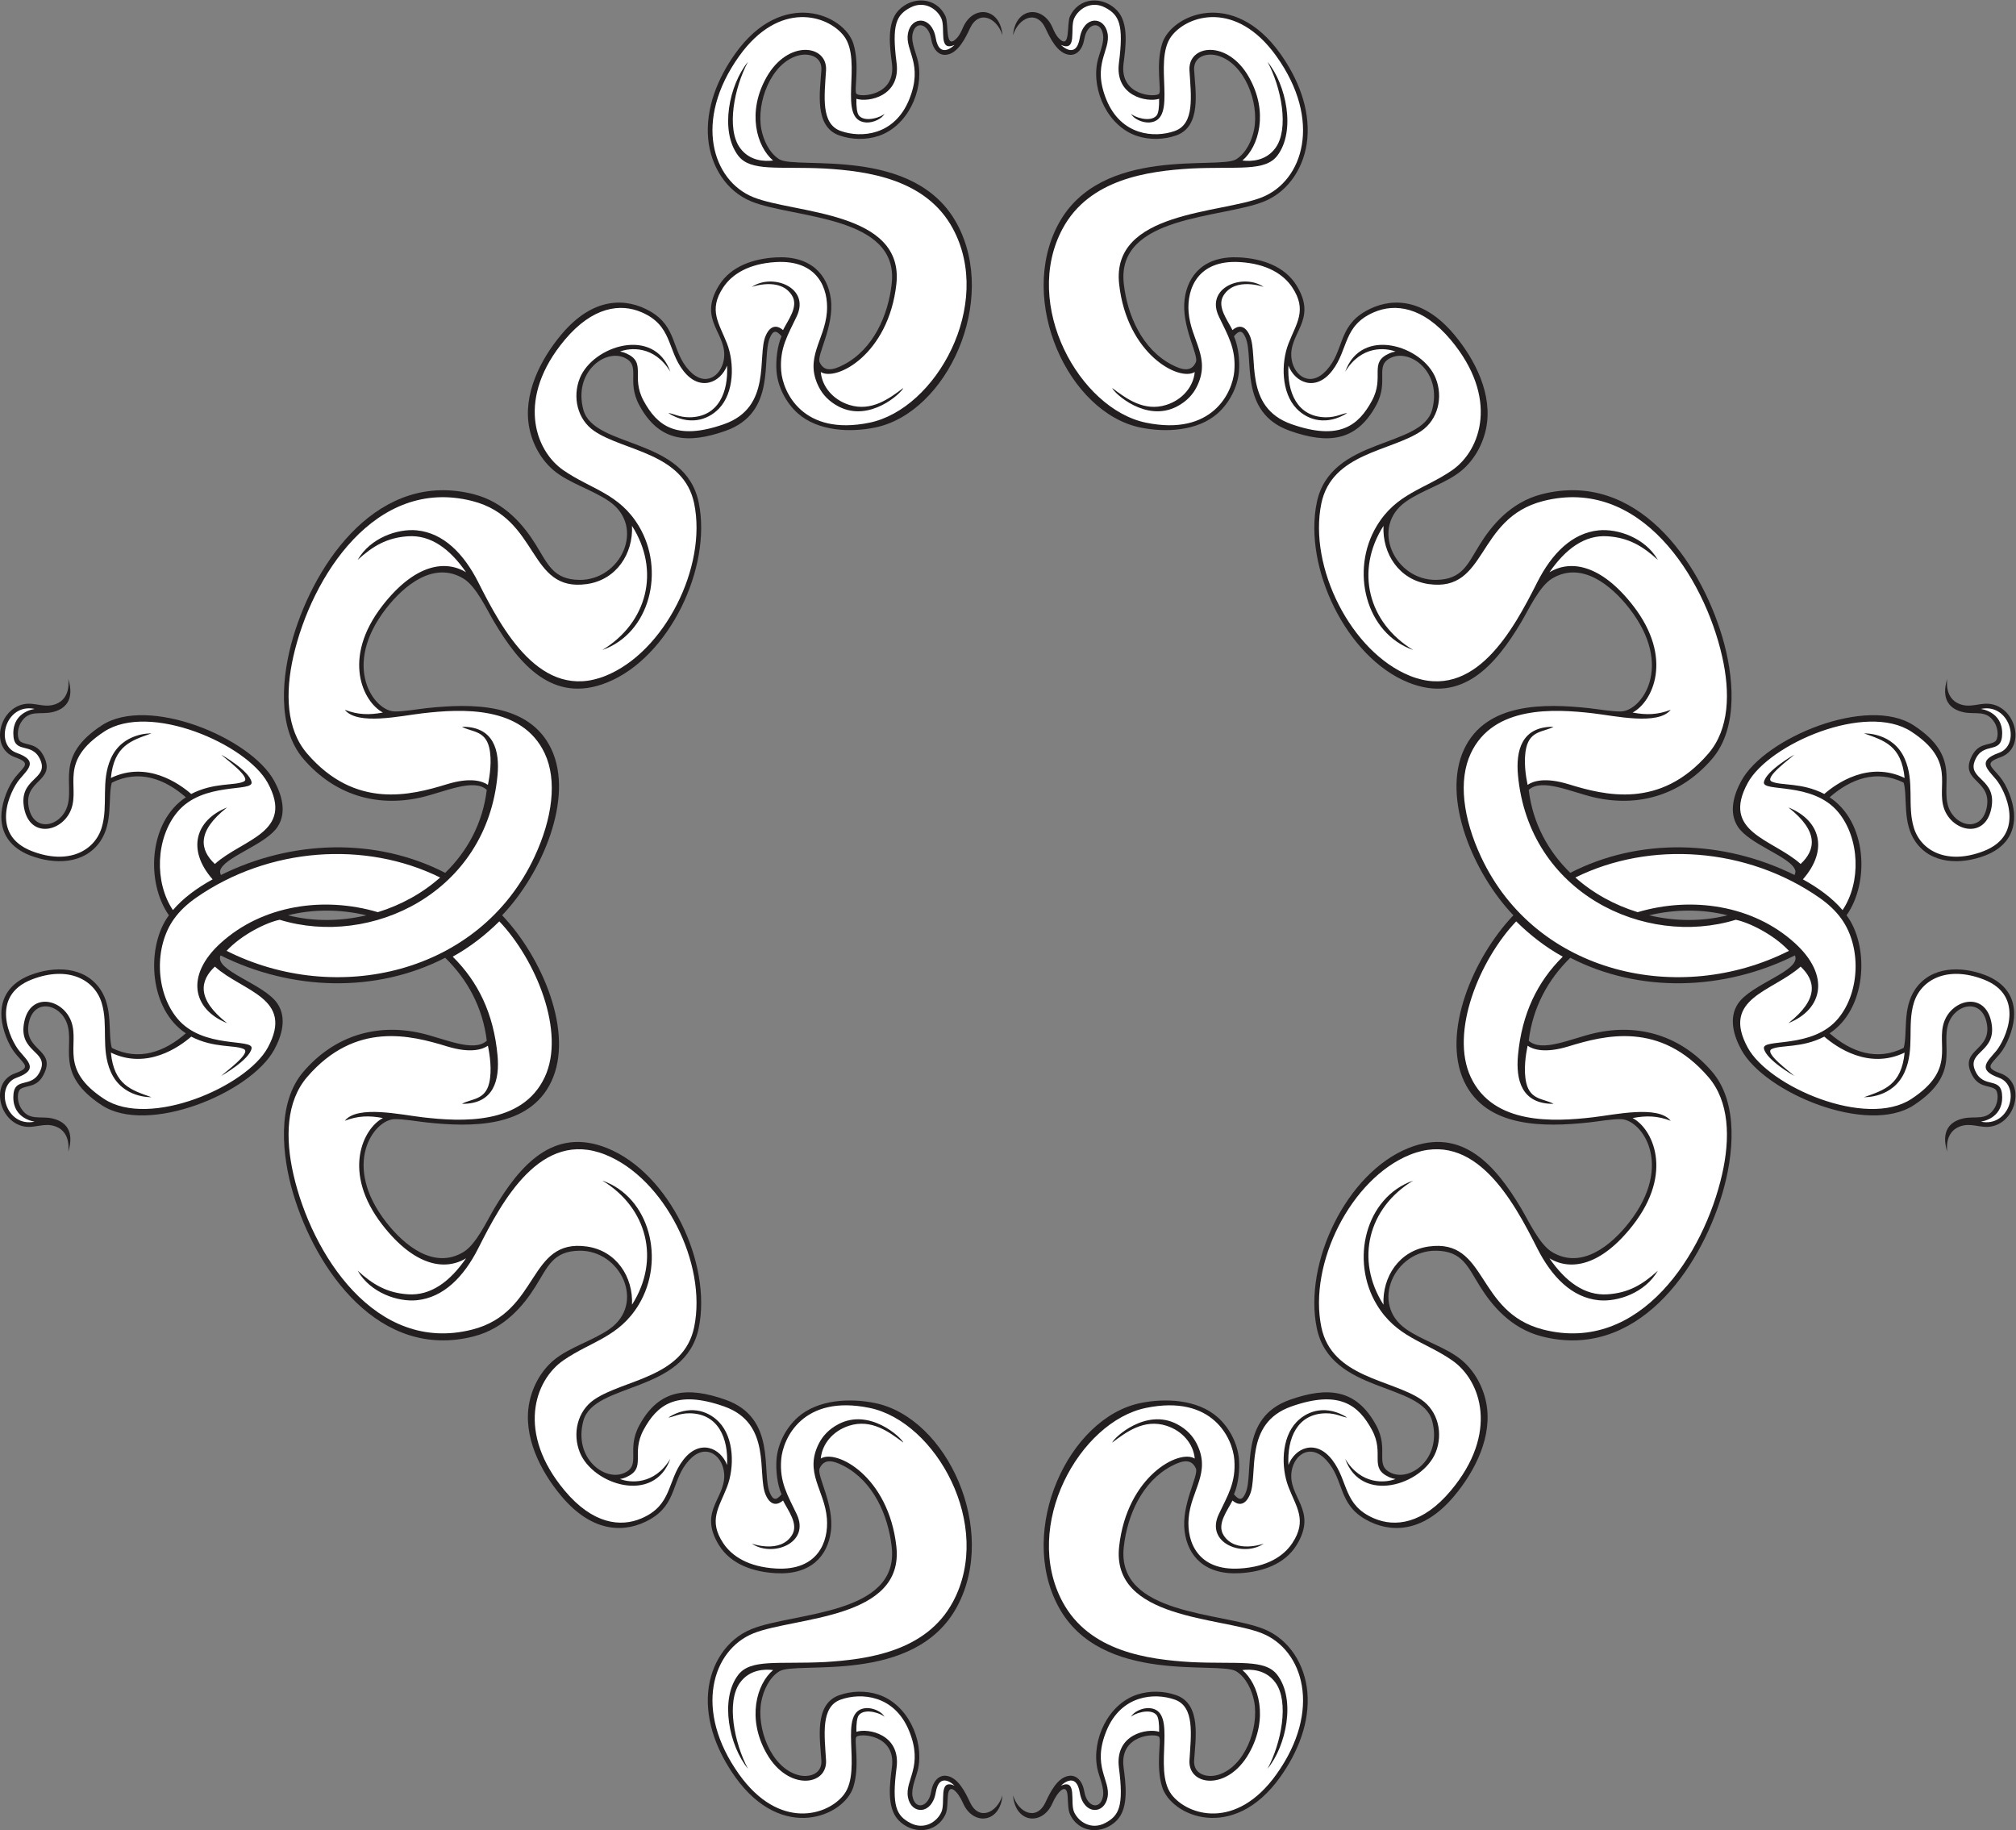 <?xml version="1.0" encoding="UTF-8" standalone="no"?>
<svg
   xmlns:dc="http://purl.org/dc/elements/1.1/"
   xmlns:cc="http://creativecommons.org/ns#"
   xmlns:rdf="http://www.w3.org/1999/02/22-rdf-syntax-ns#"
   xmlns:svg="http://www.w3.org/2000/svg"
   xmlns="http://www.w3.org/2000/svg"
   viewBox="0 0 733.893 666.133"
   height="666.133"
   width="733.893"
   xml:space="preserve"
   id="svg2"
   version="1.1"><rect x="0" y="0" width="733.893" height="666.133" fill="#808080" stroke="none"/><defs
     id="defs6" /><g
     transform="matrix(1.333,0,0,-1.333,0,666.133)"
     id="g10"><g
       transform="scale(0.1)"
       id="g12"><path
         id="path14"
         style="fill:#231f20;fill-opacity:1;fill-rule:evenodd;stroke:none"
         d="m 2588.63,93.992 c -1.23,-16.617 -0.95,-38.727 -6.36,-50.445 -24.86,-53.75 -90.68,-56.008 -128.59,-16.328 -33.23,34.785 -23.45,101.558 -17.84,144.785 11.66,89.82 -88.69,93.035 -97.11,82.715 -7.1,-8.711 9.9,-77.688 -8.09,-136.313 -24.66,-80.281 -194.12,-153.262 -322.51,26.399 -47.95,67.109 -81.81,149.328 -74.11,233.156 6.75,73.57 48.68,143.016 118.69,171.187 114.89,46.243 403.33,37.247 382.53,224.106 -9.71,87.223 -50.53,179.09 -130.77,221.172 -30.97,16.234 -54.11,19.794 -66.13,-6.703 -8.72,-19.188 40.42,-97.84 30.64,-172.516 -8.65,-66.176 -54.48,-119.066 -150.51,-113.586 -59.84,3.406 -122.16,23.301 -155.06,76.555 -60.02,97.156 25.95,130.972 13.17,203.457 -7.85,44.497 -51.5,75.477 -94.76,28.427 -48.85,-53.158 -31.16,-118.517 -106.86,-161.603 -63.55,-36.184 -154.06,-41.191 -242.14,63.945 -57.67,68.836 -105.52,164.028 -87.23,255.398 8.8,43.98 32.22,86.63 66.82,115.61 41.73,34.94 106.11,52.69 152.02,84.81 99.43,69.56 31.04,215.33 -82.22,213.93 -72.45,-0.89 -86.49,-44.35 -120.16,-98.02 -30.76,-49.04 -82.34,-113.97 -168.75,-136.02 -256.85,-65.52 -430.527,179.67 -492.952,390.98 -29.844,101.04 -45.844,245.72 28.406,332.04 83.902,97.53 198.696,132.63 320.206,105.21 63.31,-14.29 144.59,-53.9 180.37,-20.79 -10.97,91.24 -53.3,167.97 -113.58,226.54 -188.86,-97.28 -419.07,-90.48 -613.453,6.46 -18.309,-42.01 119.414,-77.23 155.613,-131.97 26.031,-39.35 11.598,-87.67 -9.195,-125.77 -64.238,-117.74 -344.598,-234.03 -470.856,-151.34 -130.781,85.67 -72.988,160.29 -94.789,222.92 -18.968,54.52 -90.621,69.52 -104.433,1.85 -15.332,-75.17 70.797,-70.81 43.566,-134.72 -18.68,-43.86 -47.812,-33.88 -65.937,-45.65 -9.199,-5.99 -11.223,-32.13 1.016,-52.33 21.375,-35.28 51.711,-21.12 83.942,-27.89 37.422,-7.86 63.109,-33.72 45.043,-91.83 0,0 9.652,52.89 -33.907,69.44 -31.183,11.85 -56.547,-5.58 -87.007,0.26 -68.922,13.24 -93.016,120.37 -24.406,144.9 44.5,15.9 26.891,23.07 2.129,52.85 -20.652,24.84 -36.391,66.75 -38.941,98.59 -4.594,57.39 25.922,96.64 78.578,116.91 65.402,25.19 147.859,24.75 191.156,-38.79 35.492,-52.09 20.367,-120.07 31.399,-159.93 74.25,-37.5 145.027,-10.28 202.3,39.72 -99.476,65.73 -107.957,227.6 -52.5,313.31 1.977,3.05 4.051,6.06 6.196,9.02 -63.649,90.81 -55.227,255.08 46.304,322.16 -57.273,49.99 -128.05,77.22 -202.3,39.71 -11.032,-39.85 4.093,-107.84 -31.399,-159.93 -43.297,-63.53 -125.754,-63.97 -191.156,-38.79 -52.656,20.28 -83.172,59.52 -78.578,116.92 2.551,31.85 18.289,73.75 38.941,98.6 24.762,29.77 42.371,36.94 -2.129,52.84 -68.609,24.53 -44.516,131.66 24.406,144.91 30.461,5.84 55.824,-11.59 87.007,0.25 43.559,16.55 33.907,69.44 33.907,69.44 18.066,-58.12 -7.621,-83.98 -45.043,-91.83 -32.231,-6.77 -62.567,7.39 -83.942,-27.88 -12.238,-20.21 -10.215,-46.36 -1.012,-52.33 18.121,-11.78 47.251,-1.8 65.933,-45.66 27.231,-63.91 -58.891,-59.55 -43.559,-134.71 13.805,-67.67 85.454,-52.68 104.425,1.84 21.797,62.63 -35.992,137.25 94.789,222.92 126.25,82.69 406.614,-33.6 470.856,-151.34 20.793,-38.1 35.226,-86.42 9.195,-125.77 -30.492,-46.1 -133.008,-78.36 -153.652,-112.5 -4.973,-8.22 -3.555,-12.65 -0.879,-18.93 194.203,96.39 423.871,103.02 612.391,5.91 60.28,58.56 102.59,135.31 113.56,226.55 -35.78,33.11 -117.06,-6.5 -180.37,-20.79 -121.51,-27.42 -236.304,7.69 -320.206,105.22 -74.25,86.3 -58.25,231 -28.406,332.02 62.425,211.32 236.102,456.5 492.952,390.98 86.41,-22.03 137.99,-86.97 168.75,-136.02 33.67,-53.67 47.71,-97.12 120.16,-98.01 113.26,-1.4 181.65,144.37 82.22,213.93 -45.91,32.11 -110.29,49.87 -152.02,84.81 -34.6,28.98 -58.02,71.64 -66.82,115.6 -18.29,91.37 29.56,186.57 87.23,255.41 88.08,105.14 178.58,100.12 242.14,63.94 75.7,-43.08 58.01,-108.44 106.86,-161.59 43.26,-47.06 86.91,-16.07 94.76,28.41 12.79,72.49 -73.19,106.31 -13.17,203.47 32.9,53.25 95.22,73.14 155.06,76.55 96.03,5.47 141.86,-47.41 150.52,-113.59 9.77,-74.68 -39.37,-153.32 -30.65,-172.52 12.02,-26.49 35.16,-22.93 66.12,-6.69 80.25,42.08 121.07,133.94 130.78,221.17 20.8,186.85 -267.64,177.86 -382.53,224.1 -70.01,28.17 -111.94,97.62 -118.69,171.19 -7.69,83.82 26.16,166.05 74.11,233.15 128.39,179.66 297.85,106.69 322.51,26.4 17.99,-58.62 0.99,-127.6 8.09,-136.31 8.42,-10.32 108.77,-7.1 97.11,82.72 -5.61,43.22 -15.39,110 17.84,144.78 37.91,39.69 103.73,37.42 128.59,-16.33 9.16,-19.83 -2.08,-92.5 29.54,-60.56 8.67,8.75 13.46,19.48 18.03,30.11 26.92,62.44 101.41,55.78 107.83,-20.94 -15.09,48.2 -64.62,70.49 -88.75,18.79 -12.21,-26.19 -32.67,-68.95 -65.27,-72.26 -19.45,-1.98 -35.7,13.61 -40.85,43.93 -7.19,42.27 -43.62,50.31 -50.7,12.47 -4.44,-23.72 10.87,-53.61 15.52,-77.11 15.39,-77.88 -29.46,-174.74 -108.63,-200.94 -34.13,-11.3 -73.27,-10.37 -107.11,1.57 -69.52,24.53 -52.24,120.93 -48.74,178.41 2.27,37.23 -34.46,48.25 -65.34,39.09 -72.89,-21.63 -112.48,-127.91 -98.66,-200.45 5.79,-30.3 21.95,-65.45 49.11,-82.28 47.08,-29.18 369.38,38.85 485.54,-176.79 112.85,-209.5 -27.24,-515.26 -224.03,-555.67 -68.58,-14.07 -155.88,-9.91 -210.7,38.53 -32.15,28.4 -55.15,72.35 -58.44,115.36 -2.14,28.07 1.44,67.53 13.75,95.33 -14.79,17.57 -23.14,16.34 -31.87,-4.11 -23.68,-55.39 20.13,-204.48 -121.27,-254.23 -103.26,-36.32 -181.16,-29.66 -235.13,69.7 -37.01,68.11 6.57,109.38 -42.02,130.63 -52.99,23.17 -138.13,-40.88 -111.03,-142.41 28.42,-106.45 277.88,-72.99 315.13,-253.58 36.54,-177.22 -80.49,-423.22 -250.34,-491.46 -147.73,-59.35 -239.08,49.41 -308,164.95 -19.84,33.27 -49.21,97.71 -83.99,118.78 -80.87,49.02 -162.26,-18.53 -211.05,-81.16 -123.202,-158.18 -33.57,-279.95 22.25,-281.55 24.48,-0.7 62.88,6.32 88.18,9.02 121.25,12.98 280.45,15.61 340.53,-111.94 62.61,-132.95 -25.23,-339.17 -134.51,-453.7 109.27,-114.53 197.13,-320.74 134.51,-453.69 -60.08,-127.55 -219.28,-124.92 -340.53,-111.94 -25.3,2.7 -63.7,9.72 -88.18,9.01 -55.82,-1.59 -145.456,-123.36 -22.25,-281.54 48.79,-62.63 130.18,-130.17 211.05,-81.17 34.78,21.09 64.15,85.52 83.99,118.79 68.92,115.55 160.27,224.3 307.99,164.95 169.86,-68.24 286.89,-314.24 250.35,-491.46 -37.25,-180.58 -286.71,-147.13 -315.13,-253.59 -27.1,-101.52 58.04,-165.573 111.03,-142.397 48.59,21.25 5.01,62.517 42.02,130.637 53.98,99.35 131.86,106.02 235.13,69.68 141.4,-49.74 97.59,-198.825 121.27,-254.227 8.73,-20.438 17.07,-21.668 31.86,-4.098 -12.3,27.793 -15.88,67.254 -13.73,95.325 3.28,43.01 26.28,86.96 58.43,115.37 54.82,48.43 142.12,52.59 210.7,38.51 196.79,-40.4 336.88,-346.158 224.03,-555.654 -116.16,-215.641 -438.46,-147.625 -485.54,-176.805 -27.16,-16.824 -43.32,-51.961 -49.11,-82.277 -13.83,-72.539 25.77,-178.817 98.66,-200.45 30.88,-9.16 67.61,1.875 65.34,39.094 -3.5,57.481 -20.78,153.887 48.74,178.418 33.84,11.934 72.98,12.859 107.12,1.57 79.16,-26.199 124.01,-123.062 108.62,-200.945 -4.65,-23.508 -19.96,-53.391 -15.52,-77.102 7.08,-37.84 43.52,-29.801 50.7,12.46 5.15,30.317 21.4,45.911 40.85,43.938 32.61,-3.313 53.06,-46.074 65.28,-72.277 24.12,-51.699 73.65,-29.402 88.74,18.809 -6.42,-76.734 -80.91,-83.387 -107.83,-20.945 -12.81,29.746 -38.43,57.91 -41.21,19.988 z m 326.97,0 c 1.22,-16.617 0.94,-38.727 6.35,-50.445 24.86,-53.75 90.68,-56.008 128.59,-16.328 33.23,34.785 23.44,101.558 17.84,144.785 -11.66,89.82 88.69,93.035 97.1,82.715 7.11,-8.711 -9.89,-77.688 8.11,-136.313 24.64,-80.281 194.11,-153.262 322.5,26.399 47.95,67.109 81.8,149.328 74.12,233.156 -6.75,73.57 -48.69,143.016 -118.71,171.187 -114.88,46.243 -403.32,37.247 -382.52,224.106 9.7,87.223 50.53,179.09 130.77,221.172 30.97,16.234 54.11,19.794 66.13,-6.703 8.72,-19.188 -40.42,-97.84 -30.65,-172.516 8.66,-66.176 54.49,-119.066 150.52,-113.586 59.84,3.406 122.16,23.301 155.06,76.555 60.02,97.156 -25.95,130.972 -13.17,203.457 7.85,44.497 51.5,75.477 94.75,28.427 48.86,-53.158 31.17,-118.517 106.87,-161.603 63.55,-36.184 154.05,-41.191 242.13,63.945 57.68,68.836 105.52,164.028 87.24,255.398 -8.81,43.98 -32.22,86.63 -66.82,115.61 -41.72,34.94 -106.11,52.69 -152.01,84.81 -99.45,69.56 -31.05,215.33 82.21,213.93 72.44,-0.89 86.49,-44.35 120.16,-98.02 30.76,-49.04 82.34,-113.97 168.75,-136.02 256.85,-65.52 430.53,179.67 492.95,390.98 29.85,101.04 45.85,245.72 -28.41,332.04 -83.9,97.53 -198.68,132.63 -320.19,105.21 -63.32,-14.29 -144.59,-53.9 -180.38,-20.79 10.96,91.24 53.29,167.97 113.58,226.54 188.85,-97.28 419.07,-90.48 613.46,6.46 18.3,-42.01 -119.42,-77.23 -155.62,-131.97 -26.04,-39.35 -11.6,-87.67 9.2,-125.77 64.24,-117.74 344.59,-234.03 470.85,-151.34 130.78,85.67 72.99,160.29 94.78,222.92 18.98,54.52 90.63,69.52 104.44,1.85 15.33,-75.17 -70.79,-70.81 -43.56,-134.72 18.67,-43.86 47.8,-33.88 65.93,-45.65 9.21,-5.99 11.23,-32.13 -1.02,-52.33 -21.37,-35.28 -51.7,-21.12 -83.93,-27.89 -37.42,-7.86 -63.11,-33.72 -45.05,-91.83 0,0 -9.65,52.89 33.91,69.44 31.19,11.85 56.55,-5.58 87.01,0.26 68.92,13.24 93.02,120.37 24.4,144.9 -44.5,15.9 -26.89,23.07 -2.13,52.85 20.66,24.84 36.4,66.75 38.95,98.59 4.59,57.39 -25.93,96.64 -78.57,116.91 -65.41,25.19 -147.87,24.75 -191.17,-38.79 -35.49,-52.09 -20.37,-120.07 -31.39,-159.93 -74.25,-37.5 -145.03,-10.28 -202.31,39.72 99.48,65.73 107.96,227.6 52.5,313.31 -1.97,3.05 -4.05,6.06 -6.19,9.02 63.64,90.81 55.22,255.08 -46.31,322.16 57.28,49.99 128.06,77.22 202.31,39.71 11.02,-39.85 -4.1,-107.84 31.39,-159.93 43.29,-63.53 125.76,-63.97 191.15,-38.79 52.66,20.28 83.18,59.52 78.59,116.92 -2.55,31.85 -18.29,73.75 -38.95,98.6 -24.76,29.77 -42.37,36.94 2.13,52.84 68.62,24.53 44.52,131.66 -24.4,144.91 -30.46,5.84 -55.82,-11.59 -87.01,0.25 -43.56,16.55 -33.91,69.44 -33.91,69.44 -18.07,-58.12 7.63,-83.98 45.05,-91.83 32.23,-6.77 62.56,7.39 83.93,-27.88 12.25,-20.21 10.23,-46.36 1.02,-52.33 -18.13,-11.78 -47.26,-1.8 -65.93,-45.66 -27.23,-63.91 58.89,-59.55 43.56,-134.71 -13.81,-67.67 -85.46,-52.68 -104.44,1.84 -21.79,62.63 36,137.25 -94.78,222.92 -126.25,82.69 -406.61,-33.6 -470.85,-151.34 -20.8,-38.1 -35.23,-86.42 -9.2,-125.77 30.49,-46.1 133.01,-78.36 153.65,-112.5 4.97,-8.22 3.56,-12.65 0.88,-18.93 -194.21,96.39 -423.87,103.02 -612.39,5.91 -60.29,58.56 -102.6,135.31 -113.56,226.55 35.79,33.11 117.06,-6.5 180.38,-20.79 121.51,-27.42 236.29,7.69 320.19,105.22 74.26,86.3 58.26,231 28.42,332.02 -62.43,211.32 -236.11,456.5 -492.96,390.98 -86.41,-22.03 -137.99,-86.97 -168.75,-136.02 -33.67,-53.67 -47.72,-97.12 -120.17,-98.01 -113.25,-1.4 -181.64,144.37 -82.2,213.93 45.9,32.11 110.28,49.87 152.01,84.81 34.6,28.98 58.01,71.64 66.82,115.6 18.28,91.37 -29.56,186.57 -87.24,255.41 -88.07,105.14 -178.58,100.12 -242.13,63.94 -75.7,-43.08 -58.01,-108.44 -106.87,-161.59 -43.25,-47.06 -86.9,-16.07 -94.75,28.41 -12.78,72.49 73.19,106.31 13.16,203.47 -32.89,53.25 -95.21,73.14 -155.05,76.55 -96.03,5.47 -141.86,-47.41 -150.52,-113.59 -9.77,-74.68 39.37,-153.32 30.65,-172.52 -12.02,-26.49 -35.16,-22.93 -66.12,-6.69 -80.25,42.08 -121.08,133.94 -130.78,221.17 -20.8,186.85 267.64,177.86 382.52,224.1 70.02,28.17 111.96,97.62 118.71,171.19 7.68,83.82 -26.17,166.05 -74.12,233.15 -128.39,179.66 -297.86,106.69 -322.5,26.4 -18,-58.62 -1,-127.6 -8.1,-136.31 -8.42,-10.32 -108.77,-7.1 -97.11,82.72 5.6,43.22 15.39,110 -17.84,144.78 -37.91,39.69 -103.73,37.42 -128.59,-16.33 -9.16,-19.83 2.08,-92.5 -29.55,-60.56 -8.66,8.75 -13.45,19.48 -18.02,30.11 -26.92,62.44 -101.41,55.78 -107.83,-20.94 15.09,48.2 64.62,70.49 88.74,18.79 12.21,-26.19 32.67,-68.95 65.28,-72.26 19.44,-1.98 35.7,13.61 40.85,43.93 7.19,42.27 43.61,50.31 50.7,12.47 4.44,-23.72 -10.88,-53.61 -15.52,-77.11 -15.4,-77.88 29.46,-174.74 108.63,-200.94 34.13,-11.3 73.27,-10.37 107.11,1.57 69.52,24.53 52.24,120.93 48.73,178.41 -2.26,37.23 34.47,48.25 65.35,39.09 72.89,-21.63 112.49,-127.91 98.65,-200.45 -5.78,-30.3 -21.94,-65.45 -49.1,-82.28 -47.08,-29.18 -369.39,38.85 -485.54,-176.79 -112.85,-209.5 27.24,-515.26 224.03,-555.67 68.58,-14.07 155.87,-9.91 210.7,38.53 32.14,28.4 55.15,72.35 58.43,115.36 2.15,28.07 -1.43,67.53 -13.73,95.33 14.78,17.57 23.13,16.34 31.87,-4.11 23.66,-55.39 -20.14,-204.48 121.26,-254.23 103.26,-36.32 181.15,-29.66 235.12,69.7 37.02,68.11 -6.56,109.38 42.03,130.63 52.99,23.17 138.13,-40.88 111.03,-142.41 -28.42,-106.45 -277.88,-72.99 -315.12,-253.58 -36.55,-177.22 80.48,-423.22 250.34,-491.46 147.71,-59.35 239.07,49.41 307.99,164.95 19.84,33.27 49.21,97.71 83.99,118.78 80.87,49.02 162.27,-18.53 211.06,-81.16 123.2,-158.18 33.57,-279.95 -22.27,-281.55 -24.47,-0.7 -62.87,6.32 -88.16,9.02 -121.27,12.98 -280.46,15.61 -340.53,-111.94 -62.62,-132.95 25.22,-339.17 134.5,-453.7 -109.27,-114.53 -197.12,-320.74 -134.5,-453.69 60.07,-127.55 219.26,-124.92 340.53,-111.94 25.29,2.7 63.69,9.72 88.17,9.01 55.83,-1.59 145.46,-123.36 22.26,-281.54 -48.79,-62.63 -130.19,-130.17 -211.06,-81.17 -34.78,21.09 -64.15,85.52 -83.99,118.79 -68.92,115.55 -160.28,224.3 -307.99,164.95 -169.86,-68.24 -286.89,-314.24 -250.34,-491.46 37.24,-180.58 286.7,-147.13 315.12,-253.59 27.1,-101.52 -58.04,-165.573 -111.03,-142.397 -48.59,21.25 -5.01,62.517 -42.03,130.637 -53.97,99.35 -131.85,106.02 -235.12,69.68 -141.4,-49.74 -97.6,-198.825 -121.26,-254.227 -8.74,-20.438 -17.08,-21.668 -31.87,-4.098 12.3,27.793 15.88,67.254 13.73,95.325 -3.28,43.01 -26.29,86.96 -58.43,115.37 -54.82,48.43 -142.12,52.59 -210.7,38.51 -196.79,-40.4 -336.87,-346.158 -224.03,-555.654 116.15,-215.641 438.46,-147.625 485.54,-176.805 27.16,-16.824 43.32,-51.961 49.1,-82.277 13.84,-72.539 -25.75,-178.817 -98.65,-200.45 -30.88,-9.16 -67.61,1.875 -65.35,39.094 3.51,57.481 20.79,153.887 -48.73,178.418 -33.84,11.934 -72.98,12.859 -107.11,1.57 -79.17,-26.199 -124.03,-123.062 -108.63,-200.945 4.64,-23.508 19.96,-53.391 15.52,-77.102 -7.08,-37.84 -43.51,-29.801 -50.7,12.46 -5.15,30.317 -21.41,45.911 -40.85,43.938 -32.61,-3.313 -53.07,-46.074 -65.28,-72.277 -24.12,-51.699 -73.66,-29.402 -88.74,18.809 6.42,-76.734 80.91,-83.387 107.83,-20.945 12.81,29.746 38.43,57.91 41.22,19.988 z M 4503.52,2498.02 c 70.58,16.7 144.78,17.47 214.33,0.01 -69.54,-17.46 -143.75,-16.7 -214.33,-0.01 z m -3502.83,0 c -70.577,16.7 -144.776,17.47 -214.327,0.01 69.543,-17.46 143.75,-16.7 214.327,-0.01 v 0" /><path
         id="path16"
         style="fill:#ffffff;fill-opacity:1;fill-rule:evenodd;stroke:none"
         d="m 5409.38,3061.46 c 0,0 58.8,-6.48 58.46,-66.93 -0.34,-60.46 -51.2,-19.24 -74.11,-73.01 -22.91,-53.77 61.39,-48.63 44.33,-132.27 -17.06,-83.63 -106.97,-62.92 -128.94,0.2 -21.98,63.12 34.43,129.01 -89.35,210.1 -123.8,81.09 -388.75,-33.77 -446.73,-140.04 -74.04,-135.68 68.53,-153.1 144.38,-221.4 40.16,37.69 51.3,87.91 -33.34,154.37 86.99,-35.04 110.3,-115.66 39.51,-196.33 41.6,-22.87 80.24,-50.79 108.35,-83.99 51.28,76.18 47.01,196.22 -11.73,267.36 -70.11,84.92 -208.86,53.52 -203,82.34 6.38,31.39 82.92,74.81 82.92,74.81 -9.99,-10.13 -83.74,-62.97 -61.75,-73.42 25.17,-11.97 81.76,-1.92 143.66,-33.92 32.31,28.09 120.69,91.15 219.39,43.62 -8.75,88.79 -55.65,102.21 -110.68,121.68 0,0 78.6,3.69 110.77,-68.74 28.07,-63.22 6.3,-127.53 25.1,-188.87 19.27,-62.88 90.67,-102.25 190.31,-63.88 118.09,45.47 58.32,166.73 34.42,195.49 -23.92,28.75 -53.48,51.13 7.63,72.98 61.12,21.85 29.94,136.79 -49.6,119.85 z m -5314.536,0 c 0,0 -58.812,-6.48 -58.473,-66.93 0.348,-60.46 51.207,-19.24 74.117,-73.01 22.907,-53.77 -61.383,-48.63 -44.328,-132.27 17.062,-83.63 106.961,-62.92 128.942,0.2 21.972,63.12 -34.442,129.01 89.355,210.1 123.789,81.09 388.742,-33.77 446.727,-140.04 74.027,-135.68 -68.539,-153.1 -144.383,-221.4 -40.164,37.69 -51.305,87.91 33.336,154.37 -86.996,-35.04 -110.293,-115.66 -39.5,-196.33 -41.61,-22.87 -80.25,-50.79 -108.367,-83.99 -51.274,76.18 -46.997,196.22 11.738,267.36 70.113,84.92 208.863,53.52 203.004,82.34 -6.391,31.39 -82.918,74.81 -82.918,74.81 9.984,-10.13 83.722,-62.97 61.746,-73.42 -25.172,-11.97 -81.77,-1.92 -143.66,-33.92 -32.313,28.09 -120.692,91.15 -219.383,43.62 8.742,88.79 55.644,102.21 110.676,121.68 0,0 -78.602,3.69 -110.77,-68.74 -28.078,-63.22 -6.308,-127.53 -25.105,-188.87 -19.274,-62.88 -90.668,-102.25 -190.313,-63.88 -118.086,45.47 -58.324,166.73 -34.414,195.49 23.914,28.75 53.477,51.13 -7.637,72.98 -61.113,21.85 -29.938,136.79 49.609,119.85 z m 0,-1126.9 c 0,0 -58.812,6.49 -58.473,66.94 0.348,60.46 51.207,19.24 74.117,73.01 22.907,53.77 -61.383,48.63 -44.328,132.27 17.062,83.63 106.961,62.92 128.942,-0.2 21.972,-63.12 -34.438,-129.01 89.355,-210.1 123.789,-81.09 388.742,33.77 446.727,140.04 74.027,135.68 -68.539,153.1 -144.383,221.41 -40.164,-37.71 -51.305,-87.92 33.34,-154.38 -94.93,38.24 -114.036,130.73 -17.793,218.36 113.875,103.69 281.047,128.62 429.502,84.61 62.78,19.36 121.56,51.48 170.18,94.66 -204.569,101.11 -468.108,82.71 -666.175,-54.99 -24.757,-17.22 -45.128,-36.35 -60.804,-58.31 -54.192,-75.92 -50.813,-198.96 8.957,-271.36 70.113,-84.94 208.867,-53.52 203.004,-82.35 -6.391,-31.38 -82.918,-74.8 -82.918,-74.8 9.976,10.13 83.722,62.97 61.746,73.42 -25.172,11.97 -81.77,1.91 -143.656,33.91 -32.317,-28.09 -120.696,-91.15 -219.387,-43.61 8.742,-88.8 55.644,-102.22 110.676,-121.7 0,0 -78.602,-3.68 -110.77,68.75 -28.078,63.22 -6.308,127.53 -25.105,188.88 -19.274,62.87 -90.668,102.24 -190.309,63.87 -118.09,-45.48 -58.328,-166.73 -34.414,-195.48 23.91,-28.77 53.477,-51.13 -7.641,-73 -61.117,-21.84 -29.938,-136.78 49.609,-119.85 z M 1236.39,2385.02 c 68.92,-68.07 111.85,-155.2 122.32,-269.72 6,-65.5 -8.85,-132.92 -97.26,-132.1 26.35,14.62 63.39,9.7 74.53,56.91 8.2,34.7 1.38,78.17 -3.54,101.78 -14.8,-10.2 -47.4,-21.56 -111.98,-1.73 -98.53,30.25 -249.987,69.37 -381.659,-83.7 -57.613,-66.97 -60.008,-166.81 -37.61,-265.45 49.36,-217.39 223.879,-491.72 488.569,-424.19 185.44,47.29 151.1,249.81 313.02,226.74 80.76,-11.51 126.76,-83.13 123.2,-158.89 78.25,122.67 41.7,264.72 -81.21,339.01 130.63,-45.75 172.69,-217.8 99.61,-338.84 -53.64,-88.82 -129.12,-99.4 -205.28,-151.7 -80.29,-55.13 -128.48,-199.17 3.09,-356.206 76.69,-91.524 152.67,-100.047 209.55,-75.704 84.9,36.309 69.49,101.602 114.3,159.73 45.05,58.44 101.83,32.63 119.53,-13.909 3.87,71.879 -23.25,139.949 -101.69,141.129 -29.37,0.45 -47.87,-11.53 -58.65,-11.4 54.9,34.27 106.46,20.68 138.25,-12.42 41.85,-43.58 42.55,-124.215 21.96,-177.485 -21.39,-55.312 -51.73,-90.93 -10.34,-153.301 23.37,-35.207 68.35,-64.922 144.1,-69.238 114.02,-6.504 144.02,72.859 139.03,136.484 -6.11,77.852 -62.62,125.059 -21.84,205.03 9.93,19.46 26.44,38.61 53.53,52.79 84.55,44.29 171.23,-35.93 177.13,-50.54 -37.99,28.49 -87.03,65.78 -148.37,46.09 -44.95,-14.42 -73.77,-50.71 -77.19,-89.58 42.57,26.4 185.09,-48.372 206.41,-239.954 22.27,-200.086 -278.36,-192.215 -390.44,-237.32 -112.07,-45.109 -164.5,-209.465 -38.97,-385.117 109.85,-153.703 242.68,-112.5 286.44,-54.836 52.52,69.199 -20.62,229.851 60.2,235.808 19.33,1.426 44.53,-10.586 50.33,-24.019 -6.07,8.25 -52.13,25.469 -69.56,5.32 -5.86,-6.785 -7.54,-24.894 -7.17,-45.937 32.68,10.449 121.59,-6.961 109.74,-98.196 -13.7,-105.574 -0.07,-130.933 37.4,-150.808 37.47,-19.871 72.38,2.391 84.83,29.344 12.46,26.945 -9.65,92.075 35.86,72.688 0,0 -40.83,41.836 -51.2,-19.238 -10.38,-61.067 -66.82,-60.469 -75.78,-12.676 -8.96,47.805 43.28,83.215 3.04,181.484 -40.24,98.274 -131.28,104.805 -186.49,85.332 -55.23,-19.48 -44.56,-95.382 -40.27,-165.625 4.28,-70.246 -103.61,-84.882 -162.28,18.313 -54.6,96.051 -27.05,190.113 17.72,227.898 -22.94,2.86 -64.04,1.875 -90.37,-34.386 -38.16,-52.539 -15.48,-165.821 21.71,-234.989 -51.18,62.168 -77.6,188.907 -26.84,255.899 33.74,44.531 108.13,29.09 236.3,35.301 116.88,7.05 277.06,28.457 350.09,164.015 112.2,208.281 -46.15,492.73 -227.71,530.02 -181.55,37.27 -236.68,-82.92 -241.16,-141.61 -4.71,-61.84 17.87,-96.925 42.37,-148.476 37.88,-79.719 -66.98,-118.789 -122.65,-80.5 0,0 77.67,-28.438 109.83,23.269 18.95,30.5 -11.14,67.2 -24.48,94.485 -12.31,-11.043 -33,-18.203 -47.61,15.965 -23.48,54.96 18.36,194.507 -113.39,240.867 -131.75,46.35 -183.49,2.91 -219.71,-63.75 -36.23,-66.68 10.37,-104.125 -48.49,-129.871 -5.05,-2.215 -10.4,-3.719 -15.95,-4.598 26.66,-10.32 93.28,-17.742 137.36,55.149 -44.14,-125.012 -211.5,-71.008 -247.16,17.55 -20.71,51.44 -6.8,112.79 39.54,144.37 80.93,55.16 244.22,59.57 272.72,197.76 35.76,173.4 -81.15,405.99 -242.22,470.71 -176.68,70.97 -282.47,-126.88 -347.25,-255.23 -39.69,-78.62 -95.21,-134.89 -168.03,-142.13 -51.45,-5.1 -126.63,19.91 -161.524,80.75 41.274,-37.61 79.574,-60.71 137.504,-64.57 62.07,-4.14 114.36,34.25 158.59,98.34 -57.5,-34.82 -140.61,-21.61 -228.02,90.62 -112.566,144.52 -52.914,264.11 0.94,292.33 -37.37,7.18 -68.624,6.25 -104.081,-7.47 34.528,43.43 152.741,16.4 213.151,9.47 105.03,-12.06 271.03,-21.67 332.72,109.35 58.03,123.22 -24.13,320.9 -123.87,425.68 -38.48,-38.03 -80.71,-70.69 -127.22,-96.37 z m -472.507,100.77 c 249.497,-76.41 565.437,73.79 594.827,394.94 6,65.5 -8.85,132.92 -97.26,132.09 26.35,-14.61 63.39,-9.69 74.53,-56.89 8.2,-34.72 1.38,-78.18 -3.54,-101.78 -14.8,10.19 -47.4,21.55 -111.98,1.73 -98.53,-30.26 -249.98,-69.38 -381.659,83.69 -57.613,66.97 -60.008,166.81 -37.61,265.45 49.36,217.39 223.879,491.72 488.579,424.2 185.42,-47.31 151.09,-249.83 313.01,-226.75 80.76,11.51 126.75,83.13 123.2,158.89 78.25,-122.66 41.7,-264.71 -81.21,-339.01 130.63,45.75 172.69,217.81 99.61,338.84 -53.64,88.82 -129.12,99.41 -205.28,151.7 -80.29,55.13 -128.48,199.16 3.09,356.2 76.69,91.54 152.67,100.05 209.55,75.71 84.9,-36.31 69.49,-101.6 114.3,-159.73 45.05,-58.44 101.83,-32.63 119.53,13.91 3.86,-71.87 -23.25,-139.96 -101.69,-141.14 -29.37,-0.44 -47.87,11.54 -58.65,11.41 54.9,-34.27 106.46,-20.68 138.25,12.42 41.85,43.58 42.56,124.21 21.96,177.48 -21.39,55.32 -51.73,90.93 -10.34,153.31 23.37,35.2 68.35,64.92 144.1,69.24 114.02,6.5 144.02,-72.87 139.03,-136.49 -6.11,-77.85 -62.61,-125.06 -21.84,-205.03 9.93,-19.46 26.44,-38.61 53.53,-52.79 84.55,-44.29 171.23,35.92 177.13,50.54 -37.99,-28.5 -87.03,-65.78 -148.37,-46.09 -44.95,14.43 -73.77,50.7 -77.19,89.58 42.57,-26.38 185.09,48.37 206.41,239.95 22.27,200.09 -278.36,192.22 -390.44,237.33 -112.07,45.1 -164.5,209.46 -38.97,385.12 109.84,153.7 242.68,112.5 286.44,54.83 52.52,-69.2 -20.62,-229.86 60.2,-235.81 19.33,-1.42 44.53,10.58 50.33,24.02 -6.08,-8.25 -52.13,-25.47 -69.56,-5.32 -5.86,6.78 -7.54,24.89 -7.17,45.94 32.68,-10.45 121.59,6.95 109.74,98.18 -13.7,105.59 -0.07,130.95 37.4,150.82 37.47,19.88 72.38,-2.39 84.83,-29.35 12.46,-26.94 -9.65,-92.07 35.86,-72.68 0,0 -40.83,-41.83 -51.2,19.23 -10.38,61.07 -66.82,60.48 -75.78,12.68 -8.95,-47.8 43.28,-83.22 3.04,-181.48 -40.24,-98.27 -131.28,-104.81 -186.5,-85.33 -55.22,19.49 -44.55,95.38 -40.26,165.62 4.27,70.25 -103.61,84.88 -162.28,-18.3 -54.6,-96.06 -27.05,-190.13 17.73,-227.91 -22.95,-2.87 -64.05,-1.87 -90.38,34.39 -38.16,52.54 -15.48,165.83 21.71,234.99 -51.18,-62.17 -77.6,-188.91 -26.84,-255.9 33.74,-44.54 108.13,-29.1 236.3,-35.31 116.88,-7.04 277.06,-28.45 350.09,-164.01 112.2,-208.28 -46.15,-492.74 -227.71,-530.02 -181.55,-37.28 -236.68,82.92 -241.16,141.61 -4.71,61.84 17.87,96.93 42.36,148.48 37.89,79.71 -66.97,118.79 -122.64,80.5 0,0 77.67,28.44 109.83,-23.28 18.95,-30.49 -11.14,-67.2 -24.48,-94.48 -12.31,11.05 -33,18.21 -47.61,-15.96 -23.49,-54.97 18.36,-194.51 -113.39,-240.86 -131.75,-46.36 -183.49,-2.92 -219.71,63.75 -36.23,66.67 10.37,104.12 -48.49,129.86 -5.04,2.21 -10.4,3.72 -15.95,4.6 26.66,10.32 93.28,17.75 137.36,-55.15 -44.14,125.02 -211.5,71.01 -247.16,-17.54 -20.71,-51.45 -6.8,-112.8 39.54,-144.38 80.93,-55.16 244.22,-59.57 272.72,-197.75 35.76,-173.41 -81.15,-406 -242.22,-470.72 -176.68,-70.98 -282.46,126.87 -347.25,255.23 -39.69,78.62 -95.21,134.9 -168.03,142.13 -51.45,5.1 -126.63,-19.92 -161.524,-80.74 41.274,37.6 79.574,60.69 137.504,64.55 62.07,4.15 114.36,-34.25 158.59,-98.32 -57.49,34.81 -140.61,21.6 -228.02,-90.63 -112.566,-144.52 -52.914,-264.11 0.94,-292.33 -37.38,-7.19 -68.624,-6.26 -104.081,7.48 34.528,-43.45 152.741,-16.4 213.151,-9.48 105.02,12.06 271.02,21.67 332.73,-109.35 34.61,-73.5 21.49,-177.15 -27.96,-282.94 -149.87,-320.6 -542.104,-407.25 -840.819,-256.41 42.09,45.04 109.602,77.7 145.172,84.82 z M 5409.38,1934.56 c 0,0 58.8,6.49 58.46,66.94 -0.34,60.46 -51.2,19.24 -74.11,73.01 -22.91,53.77 61.39,48.63 44.33,132.27 -17.06,83.63 -106.97,62.92 -128.94,-0.2 -21.98,-63.12 34.43,-129.01 -89.35,-210.1 -123.79,-81.09 -388.75,33.77 -446.73,140.04 -74.02,135.68 68.53,153.1 144.38,221.41 40.16,-37.71 51.3,-87.92 -33.34,-154.38 94.94,38.24 114.04,130.73 17.8,218.36 -113.88,103.69 -281.05,128.62 -429.5,84.61 -62.79,19.36 -121.57,51.48 -170.18,94.66 204.56,101.11 468.09,82.71 666.17,-54.99 24.76,-17.22 45.11,-36.35 60.8,-58.31 54.19,-75.92 50.81,-198.96 -8.96,-271.36 -70.11,-84.94 -208.86,-53.52 -203,-82.35 6.38,-31.38 82.92,-74.8 82.92,-74.8 -9.99,10.13 -83.74,62.97 -61.75,73.42 25.17,11.97 81.76,1.91 143.66,33.91 32.31,-28.09 120.69,-91.15 219.39,-43.61 -8.75,-88.8 -55.65,-102.22 -110.68,-121.7 0,0 78.6,-3.68 110.77,68.75 28.07,63.22 6.3,127.53 25.1,188.88 19.27,62.87 90.68,102.24 190.31,63.87 118.09,-45.48 58.32,-166.73 34.42,-195.48 -23.92,-28.77 -53.49,-51.13 7.63,-73 61.12,-21.84 29.94,-136.78 -49.6,-119.85 z m -1141.56,450.46 c -68.91,-68.07 -111.84,-155.2 -122.32,-269.72 -5.99,-65.5 8.86,-132.92 97.27,-132.1 -26.35,14.62 -63.38,9.7 -74.54,56.91 -8.2,34.7 -1.37,78.17 3.55,101.78 14.8,-10.2 47.39,-21.56 111.97,-1.73 98.55,30.25 249.99,69.37 381.67,-83.7 57.61,-66.97 60.01,-166.81 37.61,-265.45 -49.37,-217.39 -223.88,-491.72 -488.58,-424.19 -185.43,47.29 -151.08,249.81 -313,226.74 -80.77,-11.51 -126.77,-83.13 -123.21,-158.89 -78.26,122.67 -41.7,264.72 81.21,339.01 -130.63,-45.75 -172.69,-217.8 -99.61,-338.84 53.64,-88.82 129.12,-99.4 205.28,-151.7 80.29,-55.13 128.47,-199.17 -3.1,-356.206 -76.69,-91.524 -152.66,-100.047 -209.54,-75.704 -84.91,36.309 -69.49,101.602 -114.3,159.73 -45.05,58.44 -101.82,32.63 -119.53,-13.909 -3.86,71.879 23.24,139.949 101.69,141.129 29.38,0.45 47.87,-11.53 58.64,-11.4 -54.9,34.27 -106.45,20.68 -138.25,-12.42 -41.84,-43.58 -42.55,-124.215 -21.95,-177.485 21.39,-55.312 51.72,-90.93 10.34,-153.301 -23.37,-35.207 -68.35,-64.922 -144.1,-69.238 C 3271,707.832 3241,787.195 3245.98,850.82 c 6.12,77.852 62.63,125.059 21.84,205.03 -9.93,19.46 -26.43,38.61 -53.51,52.79 -84.56,44.29 -171.24,-35.93 -177.14,-50.54 37.99,28.49 87.03,65.78 148.37,46.09 44.95,-14.42 73.77,-50.71 77.19,-89.58 -42.57,26.4 -185.09,-48.372 -206.41,-239.954 -22.27,-200.086 278.37,-192.215 390.44,-237.32 112.07,-45.109 164.5,-209.465 38.96,-385.117 C 3375.89,-1.484 3243.05,39.719 3199.29,97.383 c -52.52,69.199 20.62,229.851 -60.21,235.808 -19.31,1.426 -44.53,-10.586 -50.32,-24.019 6.08,8.25 52.13,25.469 69.56,5.32 5.86,-6.785 7.53,-24.894 7.17,-45.937 -32.68,10.449 -121.58,-6.961 -109.75,-98.196 13.71,-105.574 0.08,-130.933 -37.39,-150.808 -37.47,-19.871 -72.37,2.391 -84.83,29.344 -12.46,26.945 9.64,92.075 -35.86,72.688 0,0 40.82,41.836 51.21,-19.238 10.37,-61.067 66.81,-60.469 75.77,-12.676 8.95,47.805 -43.27,83.215 -3.04,181.484 40.24,98.274 131.28,104.805 186.5,85.332 55.21,-19.48 44.54,-95.382 40.27,-165.625 -4.29,-70.246 103.6,-84.882 162.27,18.313 54.61,96.051 27.06,190.113 -17.73,227.898 22.95,2.86 64.05,1.875 90.38,-34.386 38.16,-52.539 15.49,-165.821 -21.71,-234.989 51.17,62.168 77.6,188.907 26.84,255.899 -33.74,44.531 -108.14,29.09 -236.3,35.301 -116.87,7.05 -277.06,28.457 -350.09,164.015 -112.19,208.281 46.15,492.73 227.7,530.02 181.57,37.27 236.69,-82.92 241.17,-141.61 4.71,-61.84 -17.87,-96.925 -42.36,-148.476 -37.9,-79.719 66.97,-118.789 122.63,-80.5 0,0 -77.66,-28.438 -109.81,23.269 -18.96,30.5 11.13,67.2 24.47,94.485 12.31,-11.043 33.01,-18.203 47.61,15.965 23.49,54.96 -18.36,194.507 113.38,240.867 131.75,46.35 183.49,2.91 219.72,-63.75 36.23,-66.68 -10.38,-104.125 48.49,-129.871 5.04,-2.215 10.4,-3.719 15.95,-4.598 -26.66,-10.32 -93.28,-17.742 -137.35,55.149 44.12,-125.012 211.49,-71.008 247.15,17.55 20.72,51.44 6.8,112.79 -39.54,144.37 -80.93,55.16 -244.23,59.57 -272.72,197.76 -35.75,173.4 81.15,405.99 242.22,470.71 176.67,70.97 282.46,-126.88 347.25,-255.23 39.69,-78.62 95.21,-134.89 168.03,-142.13 51.45,-5.1 126.62,19.91 161.52,80.75 -41.27,-37.61 -79.57,-60.71 -137.5,-64.57 -62.07,-4.14 -114.36,34.25 -158.59,98.34 57.5,-34.82 140.61,-21.61 228.02,90.62 112.56,144.52 52.91,264.11 -0.93,292.33 37.37,7.18 68.61,6.25 104.07,-7.47 -34.54,43.43 -152.73,16.4 -213.15,9.47 -105.03,-12.06 -271.02,-21.67 -332.73,109.35 -58.02,123.22 24.14,320.9 123.88,425.68 38.48,-38.03 80.71,-70.69 127.21,-96.37 z m 472.51,100.77 c -249.49,-76.41 -565.44,73.79 -594.83,394.94 -5.99,65.5 8.86,132.92 97.27,132.09 -26.35,-14.61 -63.38,-9.69 -74.54,-56.89 -8.2,-34.72 -1.37,-78.18 3.55,-101.78 14.8,10.19 47.39,21.55 111.97,1.73 98.55,-30.26 249.99,-69.38 381.67,83.69 57.62,66.97 60.01,166.81 37.61,265.45 -49.37,217.39 -223.88,491.72 -488.58,424.2 -185.43,-47.31 -151.08,-249.83 -313.01,-226.75 -80.76,11.51 -126.75,83.13 -123.21,158.89 -78.25,-122.66 -41.69,-264.71 81.22,-339.01 -130.63,45.75 -172.69,217.81 -99.61,338.84 53.64,88.82 129.12,99.41 205.28,151.7 80.29,55.13 128.47,199.16 -3.1,356.2 -76.68,91.54 -152.66,100.05 -209.54,75.71 -84.9,-36.31 -69.49,-101.6 -114.3,-159.73 -45.05,-58.44 -101.82,-32.63 -119.53,13.91 -3.86,-71.87 23.24,-139.96 101.68,-141.14 29.39,-0.44 47.88,11.54 58.65,11.41 -54.9,-34.27 -106.45,-20.68 -138.25,12.42 -41.84,43.58 -42.55,124.21 -21.95,177.48 21.39,55.32 51.73,90.93 10.34,153.31 -23.37,35.2 -68.35,64.92 -144.1,69.24 -114.02,6.5 -144.02,-72.87 -139.04,-136.49 6.12,-77.85 62.61,-125.06 21.84,-205.03 -9.92,-19.46 -26.43,-38.61 -53.51,-52.79 -84.56,-44.29 -171.24,35.92 -177.14,50.54 37.99,-28.5 87.03,-65.78 148.37,-46.09 44.95,14.43 73.77,50.7 77.19,89.58 -42.56,-26.38 -185.09,48.37 -206.41,239.95 -22.27,200.09 278.37,192.22 390.44,237.33 112.07,45.1 164.5,209.46 38.96,385.12 -109.83,153.7 -242.67,112.5 -286.43,54.83 -52.52,-69.2 20.61,-229.86 -60.21,-235.81 -19.31,-1.42 -44.52,10.58 -50.32,24.02 6.08,-8.25 52.13,-25.47 69.56,-5.32 5.86,6.78 7.53,24.89 7.17,45.94 -32.68,-10.45 -121.58,6.95 -109.75,98.18 13.71,105.59 0.08,130.95 -37.39,150.82 -37.47,19.88 -72.37,-2.39 -84.83,-29.35 -12.46,-26.94 9.64,-92.07 -35.86,-72.68 0,0 40.82,-41.83 51.21,19.23 10.37,61.07 66.81,60.48 75.77,12.68 8.95,-47.8 -43.27,-83.22 -3.04,-181.48 40.24,-98.27 131.28,-104.81 186.5,-85.33 55.21,19.49 44.54,95.38 40.26,165.62 -4.28,70.25 103.61,84.88 162.28,-18.3 54.61,-96.06 27.06,-190.13 -17.73,-227.91 22.95,-2.87 64.05,-1.87 90.38,34.39 38.16,52.54 15.49,165.83 -21.71,234.99 51.17,-62.17 77.6,-188.91 26.84,-255.9 -33.74,-44.54 -108.13,-29.1 -236.3,-35.31 -116.87,-7.04 -277.06,-28.45 -350.09,-164.01 -112.19,-208.28 46.15,-492.74 227.7,-530.02 181.57,-37.28 236.7,82.92 241.17,141.61 4.71,61.84 -17.87,96.93 -42.36,148.48 -37.9,79.71 66.97,118.79 122.63,80.5 0,0 -77.66,28.44 -109.81,-23.28 -18.97,-30.49 11.13,-67.2 24.47,-94.48 12.31,11.05 33.01,18.21 47.61,-15.96 23.49,-54.97 -18.36,-194.51 113.38,-240.86 131.75,-46.36 183.49,-2.92 219.72,63.75 36.23,66.67 -10.38,104.12 48.49,129.86 5.04,2.21 10.4,3.72 15.95,4.6 -26.66,10.32 -93.28,17.75 -137.35,-55.15 44.12,125.02 211.49,71.01 247.14,-17.54 20.73,-51.45 6.81,-112.8 -39.53,-144.38 -80.93,-55.16 -244.23,-59.57 -272.72,-197.75 -35.75,-173.41 81.15,-406 242.22,-470.72 176.67,-70.98 282.46,126.87 347.25,255.23 39.69,78.62 95.21,134.9 168.03,142.13 51.45,5.1 126.62,-19.92 161.52,-80.74 -41.27,37.6 -79.57,60.69 -137.5,64.55 -62.07,4.15 -114.36,-34.25 -158.59,-98.32 57.5,34.81 140.61,21.6 228.02,-90.63 112.56,-144.52 52.91,-264.11 -0.93,-292.33 37.37,-7.19 68.61,-6.26 104.07,7.48 -34.54,-43.45 -152.73,-16.4 -213.15,-9.48 -105.03,12.06 -271.02,21.67 -332.73,-109.35 -34.61,-73.5 -21.5,-177.15 27.96,-282.94 149.86,-320.6 542.1,-407.25 840.82,-256.41 -42.09,45.04 -109.6,77.7 -145.18,84.82 v 0" /></g></g></svg>